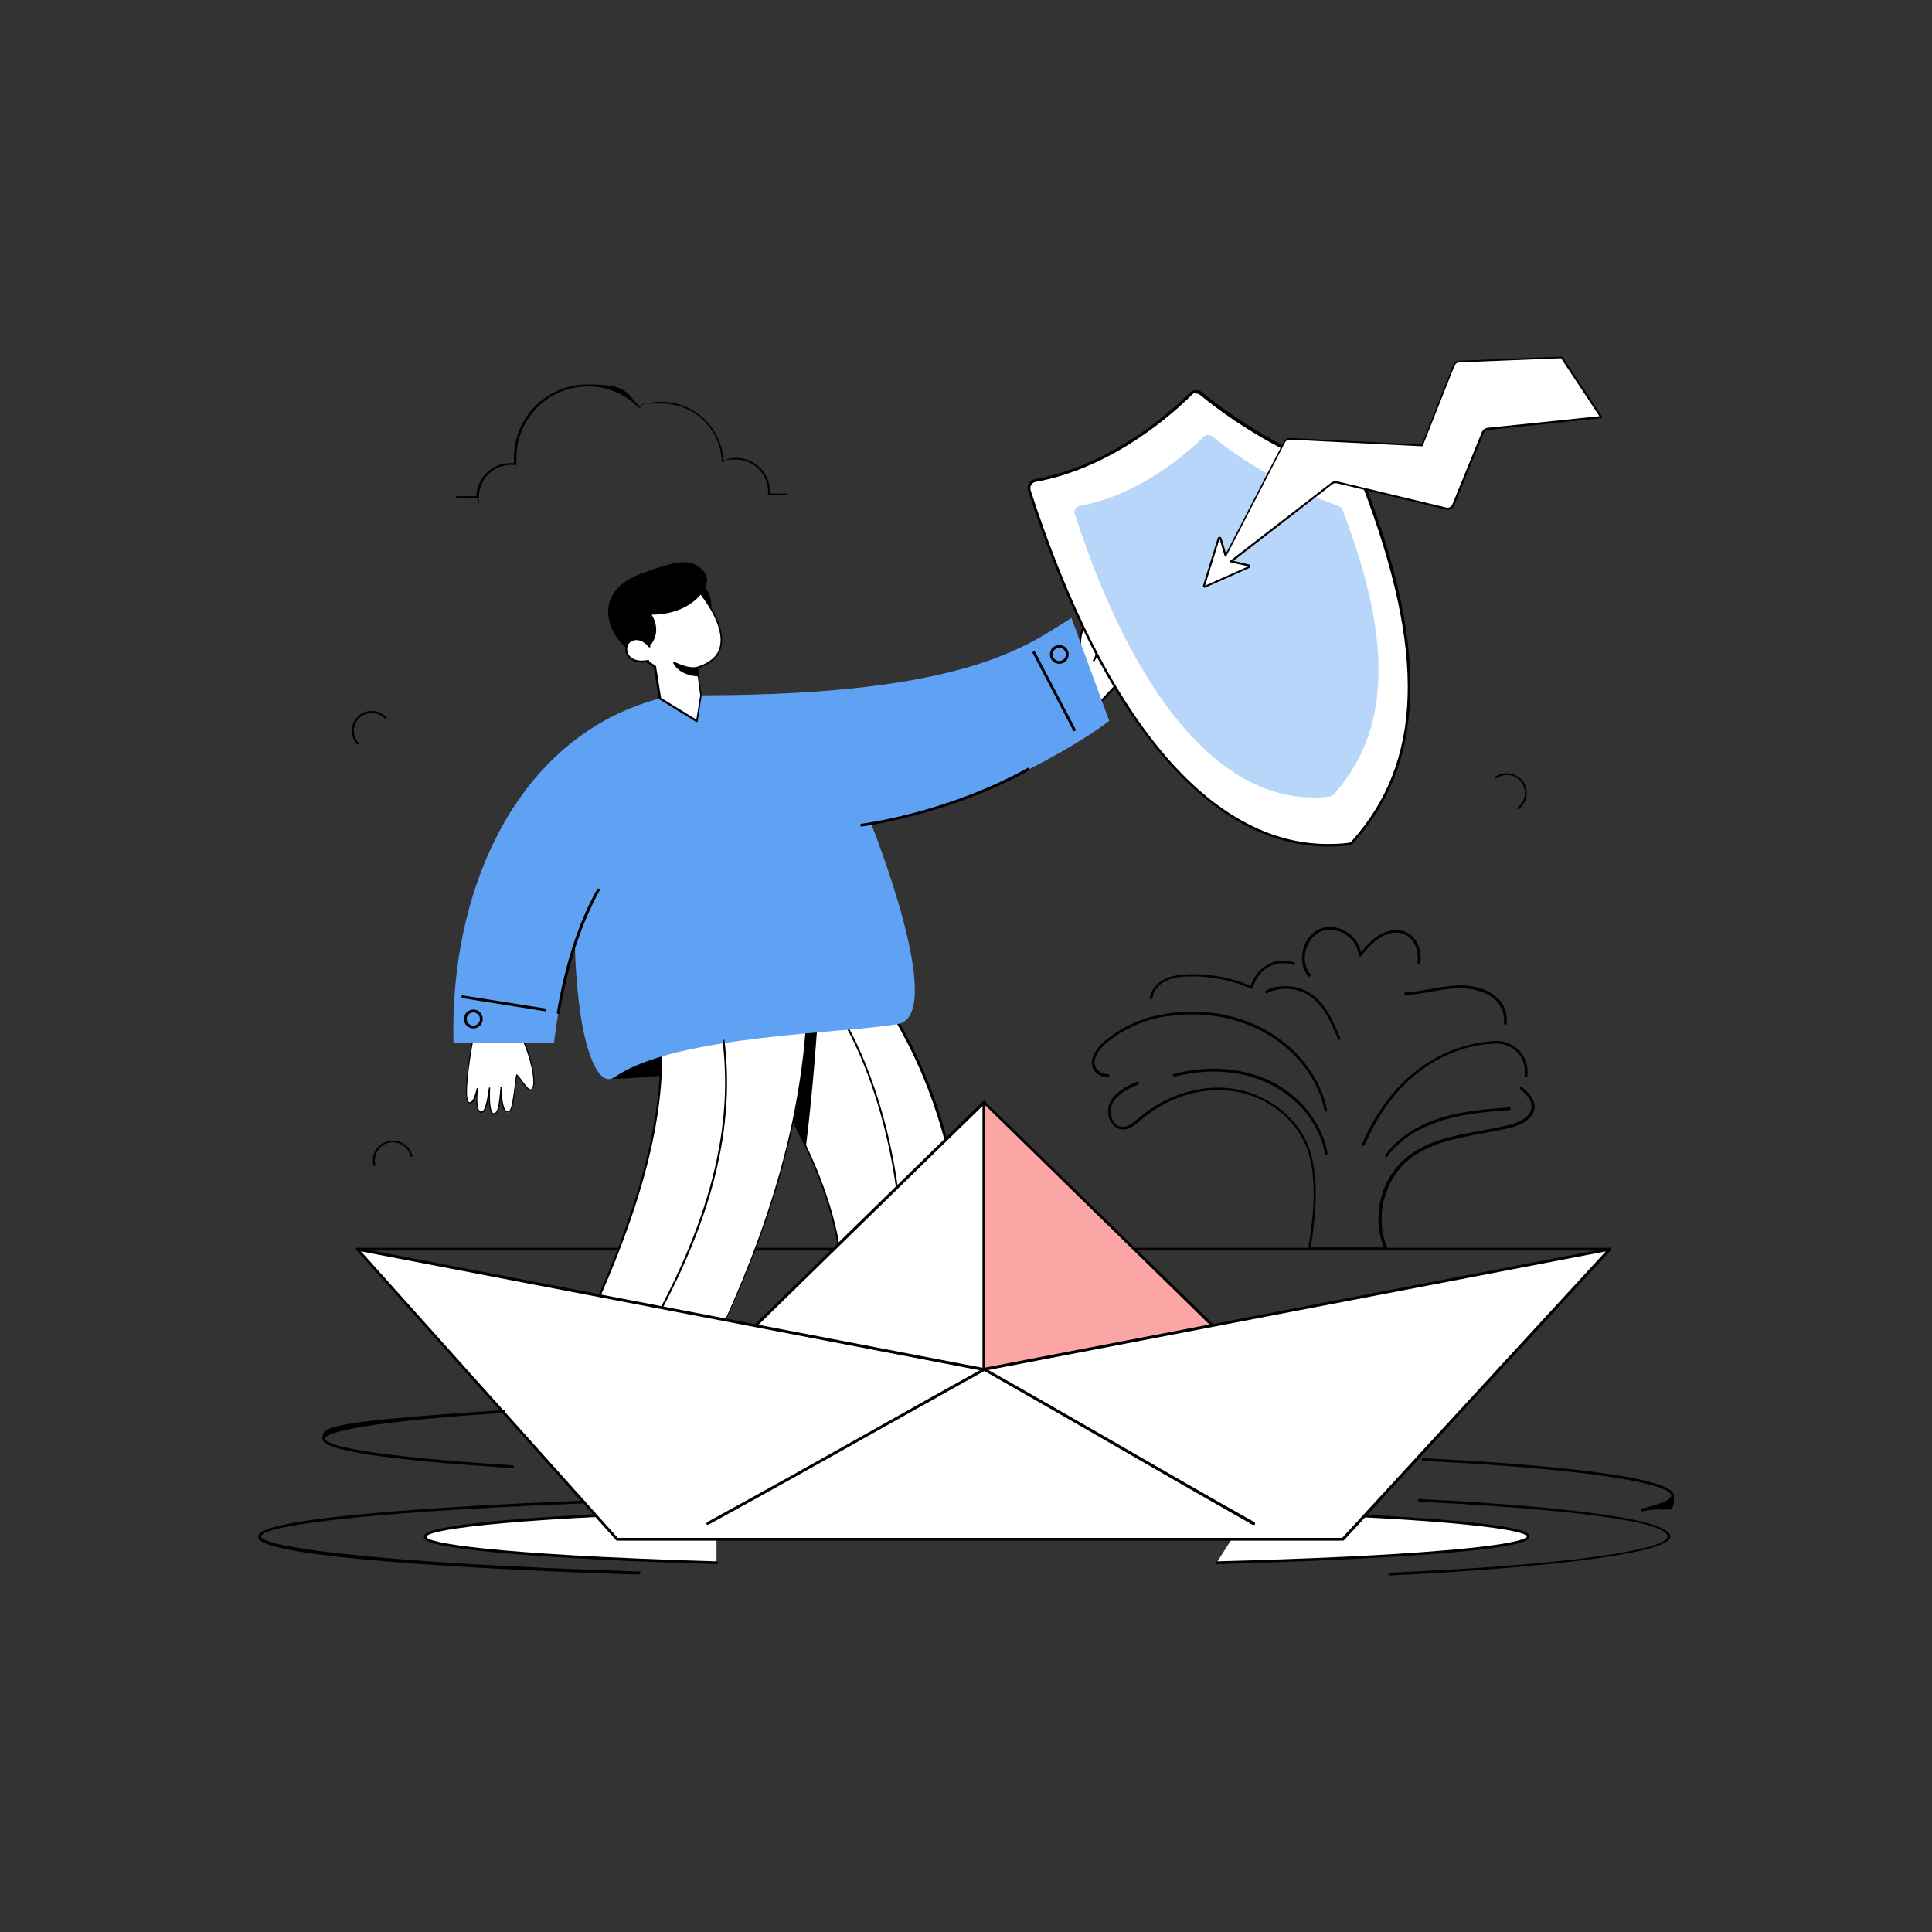 <?xml version="1.0" encoding="UTF-8"?>
<svg xmlns="http://www.w3.org/2000/svg" version="1.1" viewBox="0 0 700 700">
  <rect x="0" y="0" width="700" height="700" fill="#333333" stroke="none"/>
  <defs>
    <style>
      .cls-1 {
        fill: #fff;
      }

      .cls-2 {
        fill: #5fa2f4;
      }

      .cls-3 {
        fill: #fca5a5;
      }

      .cls-4 {
        fill: #b7d6fa;
      }
    </style>
  </defs>
  <!-- Generator: Adobe Illustrator 28.7.1, SVG Export Plug-In . SVG Version: 1.2.0 Build 142)  -->
  <g>
    <g id="Layer_1">
      <g id="Insurance">
        <g>
          <g>
            <g>
              <path class="cls-1" d="M259.6,547.4c-63.2,1.9-105.6,5.4-105.6,9.4s42.4,7.5,105.6,9.4"/>
              <path d="M259.6,566.7h0c-31.6-.9-58-2.3-76.5-3.9-29.5-2.6-29.5-5-29.5-6s0-3.4,29.5-6c18.5-1.6,44.9-3,76.5-3.9.3,0,.5.2.5.5,0,.3-.2.5-.5.5-83,2.5-105.1,6.8-105.1,8.9s22.1,6.4,105.1,8.9c.3,0,.5.2.5.5,0,.3-.2.5-.5.5Z"/>
            </g>
            <g>
              <path class="cls-1" d="M440.8,566.2c67.1-1.8,112.9-5.3,112.9-9.5s-40.4-7.2-101-9.1"/>
              <path d="M440.8,566.7c-.3,0-.5-.2-.5-.5,0-.3.2-.5.5-.5,33.5-.9,61.7-2.2,81.6-3.9,29.3-2.4,30.8-4.7,30.8-5.1,0-2-21.2-6.2-100.5-8.6-.3,0-.5-.2-.5-.5,0-.3.2-.5.5-.5h0c30.3.9,55.6,2.3,73.2,3.8,28.2,2.5,28.2,4.8,28.2,5.8s0,3.5-31.7,6.1c-19.9,1.6-48.1,3-81.6,3.9h0Z"/>
            </g>
          </g>
          <g>
            <path class="cls-1" d="M177.4,394.3c-.7,4.2-1.3,8.5-3,8.7-2,.2-1.9-5.4-1.5-8.5-.7,2.9-1.8,5.6-3,5.1-2.8-1.2,1.5-23.5,1.5-23.5h17.5c2.3,3.2,6.3,17.2,3.7,18.8-1.3.8-2.9-2.5-5.5-5.3-1,6.7-1.3,13.7-3.2,13.5-2-.3-2.5-5-2.4-9-.4,5.2-.7,9.9-2.7,9.6-1.5-.2-1.7-5.7-1.4-9.4Z"/>
            <path d="M179,403.9c0,0-.1,0-.2,0-1.4-.2-1.7-3.6-1.7-6.3-.6,3.1-1.3,5.5-2.6,5.6-.4,0-.7,0-1-.4-.9-.9-1.1-3.6-.9-6-.4,1.3-1,2.5-1.8,2.9-.3.1-.6.2-.9,0-2.9-1.2.9-21.5,1.3-23.8,0-.1.1-.2.2-.2h17.5c0,0,.1,0,.2,0,2,2.8,5.2,13.8,4.4,17.7-.2.7-.4,1.2-.8,1.5-1.1.7-2.2-.8-3.6-2.7-.5-.7-1.1-1.5-1.8-2.2-.2,1.3-.4,2.6-.5,3.9-.6,4.6-1,8.2-2.2,9-.2.2-.5.2-.7.2-1.6-.2-2.3-2.8-2.5-5.4-.3,2.8-.7,4.9-1.6,5.7-.3.2-.5.3-.9.3ZM177.4,394s0,0,0,0c.1,0,.2.1.2.2-.3,4.3.1,9,1.2,9.1.3,0,.5,0,.7-.2,1.1-.9,1.4-4.6,1.8-8.5v-.7c0-.1.2-.2.3-.2s0,0,0,0c.1,0,.2.1.2.2,0,4.1.5,8.6,2.2,8.8.1,0,.2,0,.4-.1,1-.8,1.5-4.6,2-8.7.2-1.4.4-2.9.6-4.4,0,0,0-.2.2-.2,0,0,.2,0,.2,0,.8.9,1.5,1.8,2.1,2.7,1.3,1.7,2.3,3,3,2.6.3-.2.5-.6.6-1.2.8-3.8-2.3-14.3-4.3-17.2h-17.2c-1.7,8.9-3.5,22.2-1.6,23.1.2,0,.3,0,.5,0,.8-.4,1.6-2.2,2.2-4.9,0-.1.2-.2.3-.2.1,0,.2.1.2.3-.4,3.2-.4,7,.6,8,.2.2.4.3.6.2,1.5-.1,2.1-4.5,2.7-8.3v-.2c0-.1.2-.2.3-.2Z"/>
          </g>
          <path d="M502.3,453h-27.8c-.1,0-.3,0-.4-.2,0-.1-.1-.3-.1-.4,2-12.1,3.6-27.4-1.2-38.1-4.6-10.2-15.2-17.8-27.1-19.1-11-1.3-23.1,2.6-32.2,10.5l-.3.2c-1.9,1.6-3.9,3.5-6.5,3.3-1.7,0-3.2-1-4.2-2.7-1.3-2.2-1.4-5.2-.2-7.3,1.9-3.6,5.7-5.5,9.7-7.3.2-.1.5,0,.7.3.1.3,0,.5-.3.7-3.9,1.7-7.5,3.5-9.3,6.8-1,1.9-.9,4.5.2,6.4.8,1.4,2,2.2,3.3,2.2,2.2,0,4-1.5,5.8-3.1l.3-.2c9.3-8,21.6-12,32.9-10.7,12.2,1.4,23.2,9.2,27.9,19.7,4.8,10.7,3.3,25.9,1.4,38h26.5c-4.4-11-1.3-24.4,7.6-32.1,7.7-6.7,18-8.5,28-10.3,3.2-.6,6.4-1.2,9.5-1.9,2-.5,8.5-2.4,8.4-6.9,0-2.5-2.1-4.4-4.1-6.2-.2-.2-.2-.5,0-.7.2-.2.5-.2.7,0,2.1,1.8,4.4,4,4.5,6.9.1,5.3-7,7.4-9.1,7.9-3.1.7-6.4,1.3-9.6,1.9-9.8,1.8-20,3.6-27.5,10.1-8.6,7.5-11.7,21.1-7.1,31.6,0,.2,0,.3,0,.5,0,.1-.2.2-.4.2Z"/>
          <path d="M401.4,390.4s0,0,0,0c-1.5-.2-3.7-.6-5-2.6-2.1-3.2.3-7.5,3.5-10.3,6.8-5.8,15.4-9.5,24.3-10.4.3,0,.5.2.5.4,0,.3-.2.5-.4.5-8.7.9-17.1,4.5-23.7,10.1-2.2,1.9-5.4,5.9-3.4,9,.8,1.2,2.1,1.9,4.3,2.1.3,0,.5.3.4.6,0,.3-.2.4-.5.4Z"/>
          <path d="M417,362.2s0,0,0,0c-.3,0-.5-.3-.4-.6.3-2.4,2-4.9,4.4-6.3,3-1.8,6.6-2.2,9.4-2.3,7.8-.3,15.7,1.2,22.8,4.2,1.2-4.3,4.9-7.9,9.2-8.9,2.1-.5,4.3-.3,6.5.4.3,0,.4.4.3.6,0,.3-.4.4-.6.3-2-.7-4-.8-6-.4-4.2.9-7.7,4.5-8.6,8.7,0,.1-.1.3-.3.3-.1,0-.3,0-.4,0-7.2-3.1-15.1-4.7-22.9-4.4-2.7,0-6.1.4-8.9,2.1-2.1,1.3-3.6,3.4-3.9,5.6,0,.2-.2.4-.5.4Z"/>
          <path d="M474.4,353.9c-.1,0-.3,0-.4-.2-2.1-2.5-2.8-6.1-1.9-9.6s3.2-6.4,6.3-7.6c3-1.2,6.7-.7,9.7,1.3,2.7,1.7,4.5,4.3,5,7.2,1.9-2.2,4-4.6,6.6-6.2,3.4-2,7.2-2.4,10.1-.9,4.1,2.1,5.4,7.2,4.8,11,0,.3-.3.5-.6.4-.3,0-.5-.3-.4-.6.5-3.5-.7-8.1-4.3-10-3.1-1.6-6.7-.6-9.1.9-2.8,1.7-5,4.3-7.1,6.8-.1.2-.3.2-.5.2-.2,0-.3-.2-.3-.4-.2-2.9-1.9-5.7-4.7-7.6s-6.1-2.2-8.8-1.2c-2.7,1.1-4.8,3.6-5.7,6.9-.8,3.2-.2,6.5,1.7,8.7.2.2.2.5,0,.7,0,0-.2.1-.3.1Z"/>
          <path d="M545.4,371.3s0,0,0,0c-.3,0-.5-.3-.5-.5.3-2.8-.6-5.6-2.2-7.5-3.2-3.8-8.9-5.6-15.8-5.2-2.8.2-5.6.7-8.3,1.2-3,.5-6.1,1.1-9.2,1.2-.3,0-.5-.2-.5-.5,0-.3.2-.5.5-.5,3.1-.1,6.1-.7,9.1-1.2,2.7-.5,5.6-1,8.4-1.2,7.2-.5,13.2,1.5,16.6,5.5,1.8,2.1,2.7,5.2,2.4,8.2,0,.3-.2.5-.5.5Z"/>
          <path d="M583.2,453.1H129.5c-.3,0-.5-.2-.5-.5s.2-.5.5-.5h453.7c.3,0,.5.2.5.5s-.2.5-.5.5Z"/>
          <path d="M253.8,211.4s4.6,2.8,3.8,9l-14-4.2,10.2-4.8Z"/>
          <g>
            <path class="cls-1" d="M398.2,254.7s7.5-8.1,10.2-10.8c3.6-3.6,4.9-10.2-2.9-4,6.4-3.7,5.6-9.3-2.2-3,6.4-3.7,5.6-9.2-2.2-3,2.2-4.2,8.7-16.5,6.1-17.8-2-1-10.1,12.2-12.3,15.5-2.2,3.2-2.9,10.5-2.9,10.5"/>
            <path d="M398.2,255.1c0,0-.2,0-.2,0-.1-.1-.1-.4,0-.5,0,0,7.6-8.2,10.2-10.8,2.1-2.1,3.2-5.1,2.6-5.8-.3-.3-1.2-.3-2.8.7-.6.5-1.4,1.1-2.2,1.6-.2,0-.4,0-.5-.1s0-.4,0-.5c.8-.6,1.5-1.2,2.2-1.6,1.3-1.2,2-2.4,1.9-3.1,0-.3-.2-.4-.3-.5-.5-.2-1.6,0-3.4,1.1-.6.5-1.3,1.1-2.2,1.6-.2,0-.4,0-.5-.1-.1-.2,0-.4,0-.5.8-.6,1.5-1.1,2.2-1.6,1.3-1.2,2-2.4,2-3.1,0-.3-.2-.4-.3-.5-.7-.3-2.5.2-5.6,2.7-.1.1-.3.1-.4,0-.1-.1-.2-.3,0-.4l.2-.3c2-3.8,7.3-14,6.5-16.6,0-.2-.2-.3-.3-.4-1.4-.7-8.2,9.8-10.4,13.2-.6.9-1.1,1.6-1.4,2.1-2.1,3.1-2.9,10.3-2.9,10.3,0,.2-.2.3-.4.3-.2,0-.3-.2-.3-.4,0-.3.8-7.4,3-10.6.3-.5.8-1.2,1.4-2.1,5.9-9.1,9.7-14.2,11.3-13.4.3.2.5.4.7.8.8,2.4-2.6,9.7-5.9,16.1,2.2-1.6,4-2.3,5-1.8.4.2.7.6.7,1.1,0,.6-.2,1.3-.8,2.2,1-.4,1.7-.5,2.3-.2.4.2.7.6.7,1.1,0,.6-.2,1.4-.9,2.2.9-.3,1.6-.2,2,.2,1.1,1.2-.5,4.7-2.6,6.8-2.6,2.6-10.1,10.7-10.2,10.8,0,0-.2.1-.3.1Z"/>
          </g>
          <g>
            <path class="cls-1" d="M391.5,241.1s-1.5-11.7,1.5-14.2c2-1.7,9.8-2.6,10.5,0,.5,1.8-7.4,4.3-7.4,4.3,0,0,2.7,4.4.2,8"/>
            <path d="M391.5,241.4c-.2,0-.3-.1-.3-.3,0-.5-1.5-11.9,1.7-14.5,1.6-1.3,6.5-2.2,9.2-1.3,1,.3,1.6.9,1.8,1.6.5,1.9-5,3.9-7.3,4.6.6,1.2,2.1,4.9,0,8-.1.2-.3.2-.5,0-.2-.1-.2-.3,0-.5,2.3-3.4-.2-7.6-.2-7.6,0,0,0-.2,0-.3s.1-.2.2-.2c3.7-1.1,7.4-3,7.2-3.9-.1-.5-.6-.9-1.3-1.1-2.5-.8-7.1,0-8.6,1.2-2.9,2.4-1.4,13.8-1.4,13.9,0,.2-.1.4-.3.4,0,0,0,0,0,0Z"/>
          </g>
          <path d="M220.8,390.9s63.3-.2,87.9-26.1-75.5-2.7-83.8,7.6c-8.3,10.3-4.1,18.5-4.1,18.5Z"/>
          <g>
            <g>
              <path class="cls-1" d="M348.1,468.3l-44.6,8.6c.6-11.8.7-23.4-.4-29.1-2.4-11.5-6.4-22.4-11.2-32.2-1.5-3.1-3-6-4.5-8.9-5.7-10.4-11.8-19.3-17-26.1-3.7-4.8-6.9-8.6-9.1-11.2-2.1-2.4-3.3-3.7-3.3-3.7l61.1-4.6s27,35.3,29,89.1c.2,6.5.3,12.5.1,18.1Z"/>
              <path d="M303.6,477.2c0,0-.2,0-.2,0,0,0-.1-.2-.1-.3.7-14.4.6-24.2-.4-29-2.2-10.4-5.9-21.3-11.1-32.2-1.5-3-3-6-4.5-8.9-4.8-8.8-10.5-17.6-17-26.1-3.9-5.1-7.1-8.9-9.1-11.2-2.1-2.3-3.3-3.6-3.3-3.7,0,0-.1-.2,0-.4s.2-.2.3-.2l61.1-4.6c.1,0,.2,0,.3.1.3.4,27.1,36,29.1,89.3.2,6,.3,12.1.1,18.1,0,.2-.1.3-.3.3l-44.6,8.6s0,0,0,0ZM258.7,366c.6.6,1.5,1.7,2.8,3.1,2,2.3,5.3,6.1,9.2,11.2,6.5,8.5,12.2,17.3,17,26.2,1.6,2.8,3.1,5.8,4.6,8.9,5.2,11,9,21.8,11.2,32.3,1,4.8,1.2,14.5.5,28.7l43.9-8.4c.1-5.9,0-11.8-.1-17.8-2-51.3-26.9-86.1-28.8-88.7l-60.1,4.5ZM348.1,468.3h0,0Z"/>
            </g>
            <path d="M296.1,372s-1.4,21.7-4.1,43.5c-6.8-14.2-14.9-26.3-21.6-35-.2-5.3-.3-8.5-.3-8.5h25.9Z"/>
            <path d="M326.7,472.6h0c-.2,0-.3-.2-.3-.4,3.2-62.5-20.1-100.6-20.4-101-.1-.2,0-.4.1-.5.2-.1.4,0,.5.1.2.4,23.7,38.7,20.5,101.4,0,.2-.2.3-.3.3Z"/>
          </g>
          <g>
            <path class="cls-1" d="M292.7,367.3c-.6,13-2.4,26.2-5.2,39.4-5.5,25.9-15.1,52.1-27.5,78.6l-55.1,10.6c23-45.7,38-88.6,34.1-125l22.4-1.5,31.4-2.1Z"/>
            <path d="M204.8,496.1c-.1,0-.2,0-.3-.1,0-.1,0-.2,0-.4,26.7-53.1,37.5-92.8,34.1-124.8,0,0,0-.2,0-.3,0,0,.1-.1.2-.1l53.7-3.5c.1,0,.2,0,.3,0,0,0,.1.2.1.3-.6,12.7-2.4,26-5.3,39.4-5.3,24.8-14.3,50.6-27.6,78.6,0,.1-.1.2-.2.2l-55.1,10.6s0,0,0,0ZM239.3,371.2c3.4,32-7.4,71.4-33.9,124.2l54.2-10.4c13.2-28,22.1-53.6,27.4-78.3,2.8-13.3,4.6-26.4,5.2-38.9l-53,3.5Z"/>
          </g>
          <path class="cls-2" d="M315.6,298.4s27.8,69.2,9.8,72.6c-18.1,3.4-80.7,3.9-102.6,19.2-3.8,2.7-7.2-1.7-9.8-10.3-1.6-5.2-2.8-12-3.6-19.8-4.4-41,3-108.5,36.8-108.2,102.1.9,125-17.4,142-28l13.7,37.3c-17.7,13.5-60.8,35.1-86.2,37.2Z"/>
          <path d="M230.1,491.3c0,0-.1,0-.2,0-.2,0-.2-.3-.1-.5,26-43.4,36.2-79.5,32-113.7,0-.2.1-.4.3-.4.2,0,.4.1.4.3,4.2,34.4-5.9,70.6-32.1,114.1,0,.1-.2.2-.3.2Z"/>
          <path d="M311.8,299.5v-1c.2,0,31-3.8,60.8-20.4l.5.9c-30,16.6-61,20.5-61.3,20.5Z"/>
          <rect x="381.4" y="234.6" width="1" height="32.4" transform="translate(-72.7 205.1) rotate(-27.6)"/>
          <path d="M383.8,240.5c-1.9,0-3.4-1.5-3.4-3.4s1.5-3.4,3.4-3.4,3.4,1.5,3.4,3.4-1.5,3.4-3.4,3.4ZM383.8,234.7c-1.3,0-2.4,1.1-2.4,2.4s1.1,2.4,2.4,2.4,2.4-1.1,2.4-2.4-1.1-2.4-2.4-2.4Z"/>
          <path class="cls-2" d="M247.4,258.6h-10.2v39.7c-21.5,16.6-32.3,44.7-36.5,79.7h-36.4c-.7-27.1,4.6-53.2,15.6-74.8,3.1-6.2,6.8-12,10.8-17.3,12.7-16.6,29.8-28.6,51-33.5l5.7,6.3Z"/>
          <path d="M202.7,367.4l-1-.2c3.1-18.2,7.9-33,14.8-45.3l.9.5c-6.8,12.2-11.6,26.9-14.7,45Z"/>
          <g>
            <polygon class="cls-1" points="486.5 557.7 583.2 452.6 356.3 496.1 129.5 452.6 223.6 557.7 486.5 557.7"/>
            <path d="M486.5,558.2H223.6c-.1,0-.3,0-.4-.2l-94.1-105.1c-.1-.2-.2-.4,0-.6.1-.2.3-.3.5-.2l226.8,43.6,226.8-43.6c.2,0,.4,0,.5.2.1.2,0,.4,0,.6l-96.7,105.1c0,.1-.2.2-.4.2ZM223.8,557.2h262.5l95.5-103.8-225.4,43.3c0,0-.1,0-.2,0l-225.4-43.3,93,103.8Z"/>
          </g>
          <g>
            <polygon class="cls-1" points="356.5 399.4 356.5 496.1 356.3 496.1 273.7 480.3 356.5 399.4"/>
            <path d="M356.3,496.6s0,0,0,0l-82.6-15.9c-.2,0-.3-.2-.4-.3,0-.2,0-.4.1-.5l82.8-80.9c.1-.1.4-.2.5-.1.2,0,.3.3.3.5v96.7c0,.2-.2.4-.4.5h-.2s0,0,0,0ZM274.8,480l81.3,15.6v-95l-81.3,79.4Z"/>
          </g>
          <g>
            <polygon class="cls-3" points="439.3 480.2 356.5 496.1 356.5 399.4 439.3 480.2"/>
            <path d="M356.5,496.6c-.1,0-.2,0-.3-.1-.1,0-.2-.2-.2-.4v-96.7c0-.2.1-.4.3-.5.2,0,.4,0,.5.1l82.8,80.8c.1.1.2.3.1.5,0,.2-.2.3-.4.3l-82.8,15.9s0,0,0,0ZM357,400.5v95l81.2-15.6-81.2-79.4Z"/>
          </g>
          <path d="M454.1,552.5c0,0-.2,0-.2,0-16-9.1-32.4-18.5-48.3-27.7-16.1-9.3-32.8-18.9-49.2-28.2-.2-.1-.3-.4-.2-.7.1-.2.4-.3.7-.2,16.5,9.3,33.1,18.9,49.3,28.2,15.8,9.1,32.2,18.6,48.3,27.6.2.1.3.4.2.7,0,.2-.3.3-.4.3Z"/>
          <path d="M256.4,552.5c-.2,0-.3,0-.4-.3-.1-.2,0-.5.2-.7,20.9-11.4,42.1-23.3,62.6-34.8,12.3-6.9,25.1-14.1,37.6-21,.2-.1.5,0,.7.2.1.2,0,.5-.2.7-12.5,6.9-25.2,14.1-37.6,21-20.5,11.5-41.7,23.4-62.6,34.8,0,0-.2,0-.2,0Z"/>
          <g>
            <path class="cls-1" d="M490.3,304.8c-.4.5-1.1.8-1.8.9-48.1,5.6-88.5-44.9-115.5-128.2-.5-1.6.5-3.3,2.2-3.6,28.1-5.1,50.2-25.3,56.4-31.4,1-1,2.6-1.1,3.7-.2,16.3,13.3,35.5,23.8,57.4,31.7.8.3,1.4.9,1.7,1.6,19.4,50.7,25.5,96.3-4,129.1Z"/>
            <path d="M481.3,306.7c-43.2,0-81.6-45.4-108.8-128.9-.3-.9-.2-1.9.3-2.7.5-.8,1.3-1.4,2.2-1.5,28-5,50-25.2,56.1-31.3,1.2-1.2,3.1-1.3,4.4-.2,16,13,35.2,23.7,57.2,31.6.9.3,1.6,1,2,1.9,10.8,28.2,16.1,51.5,16.3,71.4.3,23.5-6.4,42.6-20.5,58.2h0c-.5.6-1.3,1-2.1,1.1-2.4.3-4.9.4-7.3.4ZM433.5,142.3c-.6,0-1.1.2-1.6.7-6.1,6.1-28.3,26.5-56.7,31.6-.6.1-1.2.5-1.6,1.1-.3.6-.4,1.2-.2,1.9,27,83.1,65.1,128.2,107.8,128.2,2.4,0,4.8-.1,7.2-.4.6,0,1.1-.3,1.4-.7,0,0,0,0,0,0,25.7-28.7,26.9-68.3,3.9-128.6-.2-.6-.7-1.1-1.4-1.3-22.1-8-41.5-18.6-57.5-31.7-.4-.4-.9-.5-1.5-.5Z"/>
          </g>
          <path class="cls-4" d="M483.1,287.9c-.4.4-.9.7-1.4.7-38.4,4.5-70.7-35.9-92.3-102.4-.4-1.3.4-2.6,1.7-2.9,22.5-4,40.1-20.2,45.1-25.1.8-.8,2.1-.9,3-.1,13.1,10.6,28.4,19,45.9,25.3.6.2,1.1.7,1.3,1.3,15.5,40.5,20.4,76.9-3.2,103.2Z"/>
          <g>
            <g>
              <g>
                <path class="cls-1" d="M252.6,241.9c18.6-5.7,2-26,.5-27.9l-22.3,10.3c0,3.8,1.9,10.5,2.2,14.3l4.3,2.9,1.8,11.5,13.4,8.2,1.4-9.3-1.3-10Z"/>
                <path d="M252.5,261.6c0,0-.1,0-.2,0l-13.4-8.2c0,0-.1-.1-.2-.2l-1.8-11.4-4.2-2.8c0,0-.1-.2-.2-.3-.1-1.7-.6-4-1-6.4-.6-2.8-1.1-5.8-1.1-7.9,0-.1,0-.3.2-.3l22.3-10.3c.1,0,.3,0,.4,0,1.7,2.1,10.3,13,7.9,21.1-1,3.4-3.8,5.8-8.3,7.3l1.3,9.8s0,0,0,0l-1.4,9.3c0,.1,0,.2-.2.3,0,0,0,0-.1,0ZM239.4,252.8l12.9,7.9,1.4-8.7-1.3-10c0-.2,0-.3.2-.4,4.4-1.4,7.2-3.7,8.1-6.9,2.2-7.5-5.6-17.7-7.6-20.2l-21.9,10.1c0,2,.6,4.8,1.1,7.5.5,2.4.9,4.6,1,6.3l4.2,2.8c0,0,.1.1.2.2l1.8,11.4Z"/>
              </g>
              <path d="M255.5,207.9c3.1,4.3-4.8,14.9-19.4,14.8,0,0,5.4,7.7-3.3,13.6-5.6,3.8-24.8-19.3-.4-28.5,13-4.8,18.7-6.1,23.2,0Z"/>
              <g>
                <path class="cls-1" d="M235.4,234.3s-2.8-3.9-6.4-2.4c-3.7,1.5-2.8,9.4,5.9,7.5"/>
                <path d="M232.4,240c-3.3,0-5.1-1.7-5.7-3.5-.6-2.1.3-4.2,2.1-5,3.9-1.6,6.8,2.5,6.8,2.5.1.2,0,.4,0,.5-.2.1-.4,0-.5,0-.1-.1-2.6-3.6-6-2.3-1.5.6-2.2,2.4-1.7,4.1.6,2,2.9,3.7,7.4,2.8.2,0,.4,0,.4.3s0,.4-.3.4c-.9.2-1.8.3-2.6.3Z"/>
              </g>
            </g>
            <g>
              <path d="M252.6,241.9c-2.4.6-5.3-.4-8.4-1.8,0,0,1.6,4.2,8.8,4.6l-.4-2.8Z"/>
              <path d="M253,245.1h0c-7.3-.5-9-4.7-9.1-4.9,0-.1,0-.3,0-.4.1,0,.3-.1.4,0,2.9,1.3,5.9,2.4,8.2,1.8,0,0,.2,0,.3,0,0,0,.1.1.1.2l.4,2.8c0,.1,0,.2,0,.3,0,0-.2.1-.3.1ZM245.1,240.9c.9,1.2,3,3.1,7.5,3.5l-.3-2c-2.1.4-4.4-.3-7.2-1.5Z"/>
            </g>
          </g>
          <g>
            <path class="cls-1" d="M580.1,151.1l-41.1,4.3c-.8,0-1.5.6-1.8,1.4l-10.7,26.2c-.4,1-1.5,1.6-2.6,1.3l-39.5-9.5c-.7-.2-1.3,0-1.9.4l-36.5,28.2,6.3,1.5c.3,0,.4.5,0,.7l-15.7,7c-.3.1-.6-.1-.5-.4l5.3-17.1c.1-.3.6-.3.7,0l1.9,6.4,21.3-41.2c.4-.8,1.2-1.2,2.1-1.2l47.9,2.4,11.5-29c.3-.8,1.1-1.4,2-1.4l37.1-1.5,14.3,21.6Z"/>
            <path d="M436.6,213c-.2,0-.3,0-.5-.2-.2-.2-.3-.5-.2-.7l5.3-17.1c0-.3.4-.5.7-.5h0c.3,0,.6.2.7.5l1.6,5.5,20.9-40.4c.5-.9,1.4-1.4,2.4-1.4l47.6,2.4,11.4-28.8c.4-.9,1.3-1.6,2.3-1.6l37.1-1.5c.1,0,.2,0,.3.2l14.3,21.6c0,.1,0,.2,0,.3,0,.1-.2.2-.3.2l-41.1,4.3c-.7,0-1.3.5-1.5,1.1l-10.7,26.2c-.5,1.2-1.7,1.8-3,1.5l-39.5-9.5c-.5-.1-1.1,0-1.6.3l-35.9,27.8,5.6,1.3c.3,0,.5.3.5.6,0,.3-.1.6-.4.7l-15.7,7c0,0-.2,0-.3,0ZM441.9,195.1l-5.3,17.1,15.7-7-6.3-1.4c-.1,0-.2-.1-.3-.3s0-.3.1-.4l36.5-28.2c.6-.5,1.4-.6,2.2-.5l39.5,9.5c.9.2,1.8-.2,2.2-1.1l10.7-26.2c.4-.9,1.2-1.5,2.1-1.6l40.5-4.2-13.9-21-36.9,1.5c-.7,0-1.4.5-1.7,1.2l-11.5,29c0,.1-.2.2-.3.2l-47.9-2.4c-.7,0-1.4.4-1.7,1l-21.3,41.2c0,.1-.2.2-.3.2-.1,0-.3-.1-.3-.3l-1.9-6.4Z"/>
          </g>
          <path d="M480.6,418.4c-.2,0-.4-.2-.5-.4-2-10.8-9.9-20.6-20.8-25.6-9.8-4.6-21.8-5.4-33.7-2.3-.3,0-.5,0-.6-.4,0-.3,0-.5.4-.6,12.1-3.2,24.3-2.3,34.3,2.3,11.1,5.2,19.3,15.3,21.3,26.4,0,.3-.1.5-.4.6,0,0,0,0,0,0Z"/>
          <path d="M480.4,402.8c-.2,0-.4-.2-.5-.4-2-11-10.2-21.8-21.4-28.1-10.1-5.7-22.4-7.9-34.6-6.2-.3,0-.5-.2-.6-.4,0-.3.2-.5.4-.6,12.4-1.8,24.9.5,35.2,6.3,11.4,6.4,19.8,17.5,21.9,28.8,0,.3-.1.5-.4.6,0,0,0,0,0,0Z"/>
          <path d="M502.3,419.2c-.1,0-.2,0-.3,0-.2-.2-.3-.5-.1-.7,5.6-7.8,14.3-11.7,20.5-13.6,8-2.4,16.4-3.1,24.5-3.7.3,0,.5.2.5.5,0,.3-.2.5-.5.5-8.1.6-16.4,1.3-24.3,3.7-6.1,1.9-14.6,5.7-20,13.2,0,.1-.3.2-.4.2Z"/>
          <path d="M485.3,376.8c-.2,0-.4-.1-.5-.3-2.8-6.8-5.5-12.7-10.8-16-4.4-2.7-10.2-3-14.9-.7-.2.1-.5,0-.7-.2-.1-.2,0-.5.2-.7,4.9-2.4,11.2-2.1,15.8.8,5.6,3.4,8.3,9.5,11.2,16.4.1.3,0,.5-.3.7,0,0-.1,0-.2,0Z"/>
          <path d="M494,415.2c0,0-.1,0-.2,0-.3-.1-.4-.4-.3-.7,16.1-37.4,46.8-37.1,47.1-37.2,4.1-.7,8.7,1.3,11.1,4.9,1.4,2.2,2,5,1.7,7.7,0,.3-.3.5-.6.4-.3,0-.5-.3-.4-.6.3-2.5-.2-5-1.5-7-2.1-3.3-6.3-5.1-10.2-4.5-.4,0-30.4-.3-46.2,36.6,0,.2-.3.3-.5.3Z"/>
          <path d="M173,180.4h-7.5c-.2,0-.3-.2-.3-.3s.2-.3.3-.3h7.1c.2-6.7,5.7-12,12.3-12s.9,0,1.3,0c0-.7,0-1.3,0-1.9,0-14.7,11.9-26.6,26.6-26.6s13.7,2.8,18.8,7.8c2.5-1,5.2-1.5,8-1.5,12,0,21.8,9.3,22.5,21.2,1.5-.6,3-.9,4.6-.9,6.8,0,12.3,5.5,12.3,12.4s0,.3,0,.5h6.2c.2,0,.3.2.3.3s-.2.3-.3.3h-6.6c0,0-.2,0-.3-.1,0,0,0-.2,0-.3,0-.3,0-.5,0-.8,0-6.4-5.2-11.7-11.6-11.7s-3.2.3-4.7,1c-.1,0-.2,0-.3,0s-.2-.2-.2-.3c-.4-11.8-10-21-21.8-21s-5.4.5-7.9,1.5c-.1,0-.3,0-.4,0-4.9-5-11.4-7.7-18.4-7.7-14.3,0-25.9,11.6-25.9,25.9s0,1.5.1,2.3c0,.1,0,.2-.1.3,0,0-.2.1-.3,0-.5,0-1-.1-1.6-.1-6.4,0-11.7,5.2-11.7,11.7s-.2.3-.3.3Z"/>
          <g>
            <path d="M231.5,570.5h0c-41.1-1.3-75.6-3.2-99.6-5.5-38.3-3.6-38.3-7-38.3-8.2s0-4.3,32.5-7.7c20.3-2.1,49.9-4,85.5-5.4.3,0,.5.2.5.5,0,.3-.2.5-.5.5-86.4,3.4-117,8.6-117,12s35.9,9.4,137,12.7c.3,0,.5.2.5.5,0,.3-.2.5-.5.5Z"/>
            <path d="M503.6,570.8c-.3,0-.5-.2-.5-.5,0-.3.2-.5.5-.5,69.5-3,100.6-8.7,100.6-13.1s-23.6-9.3-89.9-12.6c-.3,0-.5-.2-.5-.5,0-.3.2-.5.5-.5,27.3,1.4,90.9,5.4,90.9,13.6s-77.7,13.1-101.5,14.1h0Z"/>
          </g>
          <g>
            <path d="M185.6,531.9s0,0,0,0c-45.7-2.9-68.8-6.4-68.8-10.6s0-6.1,65.8-10.4c.3,0,.5.2.5.5,0,.3-.2.5-.5.5-60.2,3.9-64.8,8.2-64.8,9.4s4.9,5.6,67.9,9.6c.3,0,.5.3.5.5,0,.3-.2.5-.5.5Z"/>
            <path d="M594.9,547.6c-.2,0-.4-.2-.5-.4,0-.3.1-.5.4-.6,9.6-2.2,10.7-4,10.7-4.7,0-3.8-23.6-9.3-89.9-12.6-.3,0-.5-.2-.5-.5,0-.3.2-.5.5-.5,27.3,1.4,90.9,5.4,90.9,13.6s-1.2,3.4-11.5,5.7c0,0,0,0-.1,0Z"/>
          </g>
          <rect x="182" y="348.1" width="1" height="30.9" transform="translate(-205.1 486.9) rotate(-81)"/>
          <path d="M171.5,372.6c-1.9,0-3.4-1.5-3.4-3.4s1.5-3.4,3.4-3.4,3.4,1.5,3.4,3.4-1.5,3.4-3.4,3.4ZM171.5,366.8c-1.3,0-2.4,1.1-2.4,2.4s1.1,2.4,2.4,2.4,2.4-1.1,2.4-2.4-1.1-2.4-2.4-2.4Z"/>
          <path d="M129.7,269.8c0,0-.2,0-.3-.1-1.3-1.4-2-3.3-1.9-5.2,0-1.9.9-3.7,2.3-5,1.4-1.3,3.2-2,5.2-1.9,1.9,0,3.7.9,5,2.3.1.1.1.4,0,.5s-.4.1-.5,0c-1.2-1.3-2.8-2-4.5-2.1-1.7,0-3.4.5-4.7,1.7-1.3,1.2-2,2.8-2.1,4.5,0,1.7.5,3.4,1.7,4.7.1.1.1.4,0,.5,0,0-.2,0-.2,0Z"/>
          <path d="M135.6,422.5c-.2,0-.3-.1-.3-.3-1-3.9,1.4-7.8,5.3-8.7,1.9-.5,3.8-.2,5.5.8,1.6,1,2.8,2.6,3.3,4.4,0,.2,0,.4-.3.4-.2,0-.4,0-.4-.3-.4-1.7-1.5-3.1-3-4-1.5-.9-3.2-1.2-4.9-.8-3.5.9-5.6,4.4-4.8,7.9,0,.2,0,.4-.3.4,0,0,0,0,0,0Z"/>
          <path d="M550.1,293.2c-.1,0-.2,0-.3-.1-.1-.2,0-.4,0-.5,2.9-2.1,3.6-6.2,1.5-9.1-2.1-2.9-6.2-3.6-9.1-1.5-.2.1-.4,0-.5,0-.1-.2,0-.4,0-.5,3.2-2.3,7.7-1.6,10.1,1.6,2.3,3.2,1.6,7.7-1.6,10.1,0,0-.1,0-.2,0Z"/>
        </g>
      </g>
    </g>
  </g>
</svg>